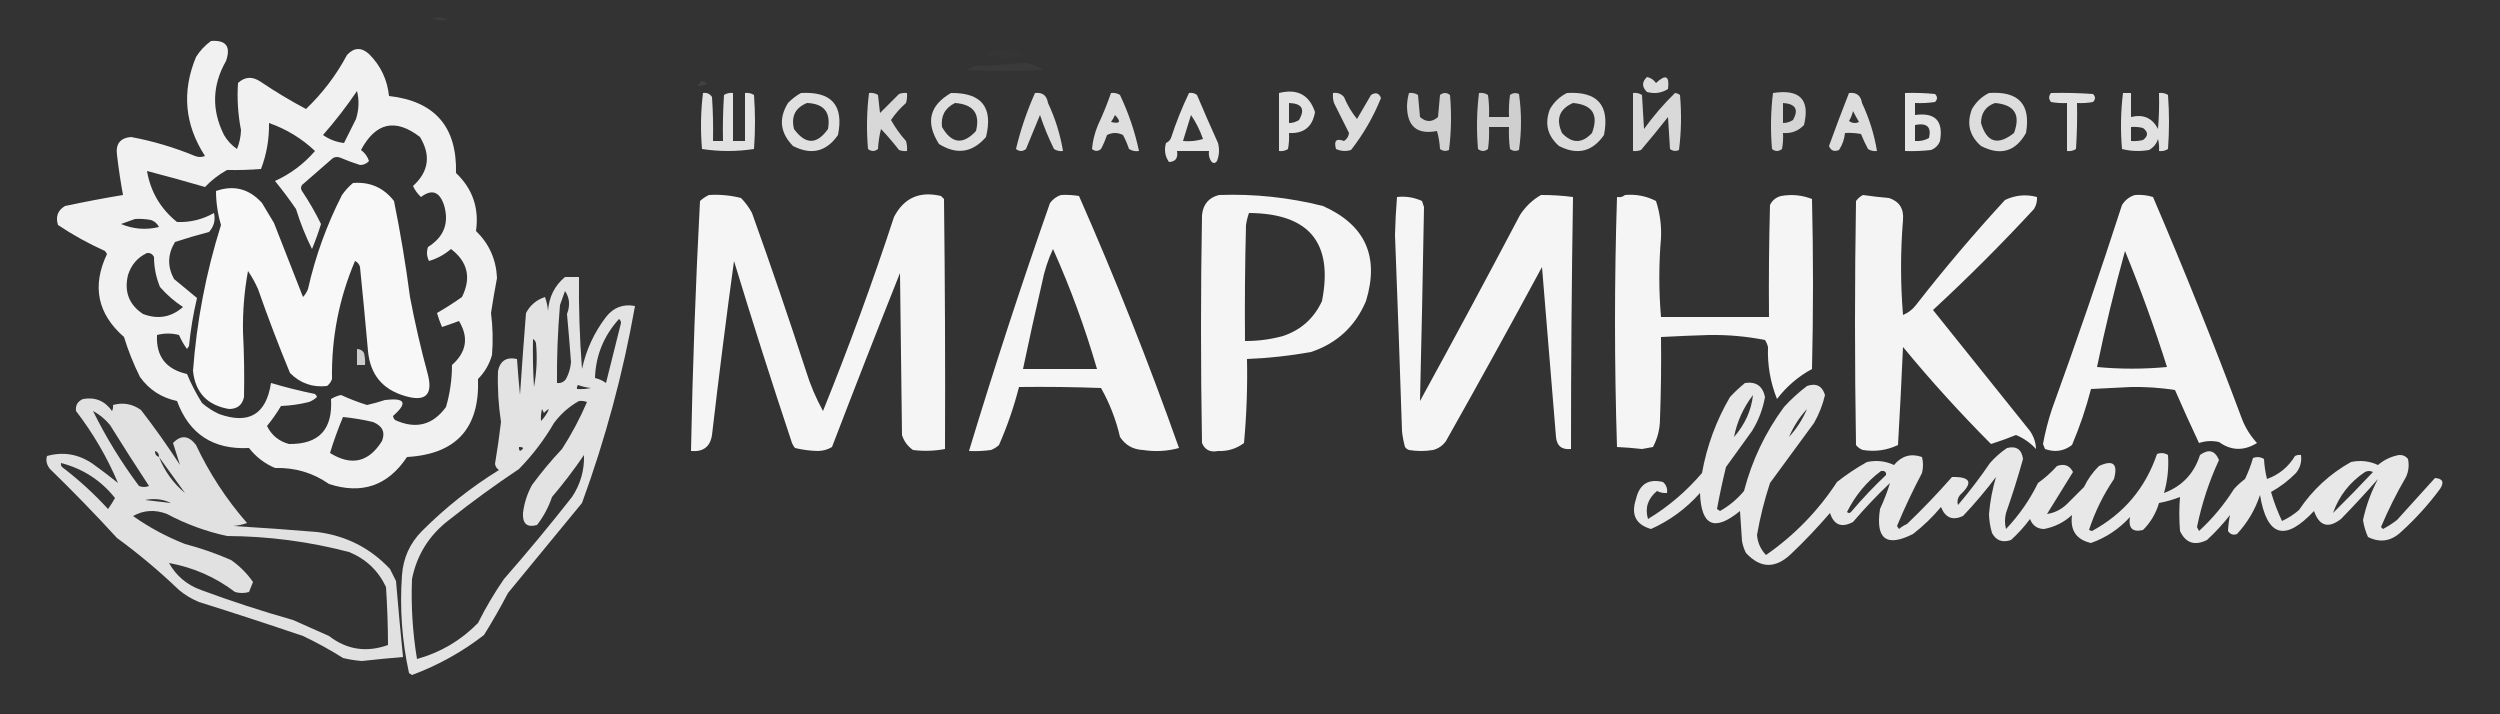 <?xml version="1.0" encoding="UTF-8"?> <svg xmlns="http://www.w3.org/2000/svg" width="1250" height="357" viewBox="0 0 1250 357" fill="none"><rect x="0" y="0" width="1250" height="357" fill="#333333" stroke="none"/><path opacity="0.044" fill-rule="evenodd" clip-rule="evenodd" d="M216.5 9.501C218.847 8.106 221.181 8.273 223.5 10.001C221.153 10.334 218.819 10.168 216.5 9.501Z" fill="white"></path><path opacity="0.932" fill-rule="evenodd" clip-rule="evenodd" d="M105.501 20.498C113.037 19.918 115.537 23.251 113.001 30.498C106.071 42.657 105.738 54.991 112.001 67.498C113.645 70.309 115.811 72.642 118.501 74.498C119.742 71.459 120.409 68.292 120.501 64.998C118.977 57.217 118.477 49.384 119.001 41.498C122.495 38.243 126.328 38.077 130.501 40.998C137.752 45.876 145.252 50.376 153.001 54.498C161.291 46.576 168.124 37.576 173.501 27.498C176.986 23.703 180.652 23.536 184.501 26.998C190.323 32.79 193.656 39.79 194.501 47.998C217.402 50.569 228.569 63.402 228.001 86.498C236.29 94.364 239.624 104.03 238.001 115.498C244.585 121.904 248.085 129.738 248.501 138.998C247.391 144.824 246.391 150.657 245.501 156.498C246.401 163.487 246.567 170.487 246.001 177.498C244.691 182.122 242.357 186.122 239.001 189.498C239.907 214.092 228.074 227.092 203.501 228.498C193.964 242.844 180.964 247.344 164.501 241.998C156.474 236.381 147.474 233.715 137.501 233.998C132.288 231.782 127.955 228.449 124.501 223.998C106.617 224.905 94.617 217.071 88.501 200.498C80.744 198.874 74.577 194.874 70.001 188.498C66.78 182.057 64.114 175.39 62.001 168.498C48.715 156.88 45.882 143.046 53.501 126.998C53.167 126.498 52.834 125.998 52.501 125.498C44.265 121.799 36.432 117.466 29.001 112.498C27.71 108.326 28.877 105.159 32.501 102.998C42.13 100.949 51.797 99.116 61.501 97.498C60.286 90.874 59.286 84.208 58.501 77.498C57.741 71.996 60.074 68.996 65.501 68.498C76.501 70.554 87.167 73.721 97.501 77.998C99.167 78.665 100.834 78.665 102.501 77.998C92.323 62.334 90.823 45.834 98.001 28.498C100.029 25.306 102.529 22.639 105.501 20.498ZM178.501 45.498C179.657 50.042 179.49 54.709 178.001 59.498C176.001 63.498 174.001 67.498 172.001 71.498C168.163 71.053 164.663 69.72 161.501 67.498C167.66 60.496 173.327 53.163 178.501 45.498ZM134.501 61.498C143.209 64.558 150.876 69.224 157.501 75.498C151.946 81.946 145.28 86.946 137.501 90.498C141.193 95.023 144.693 99.69 148.001 104.498C150.132 111.42 152.799 118.087 156.001 124.498C157.698 120.408 159.198 116.241 160.501 111.998C157.711 106.313 154.545 100.813 151.001 95.498C150.334 94.498 150.334 93.498 151.001 92.498C156.168 87.998 161.334 83.498 166.501 78.998C167.834 78.332 169.168 78.332 170.501 78.998C173.625 80.312 176.792 81.478 180.001 82.498C181.813 82.505 183.313 81.838 184.501 80.498C183.748 78.245 182.415 76.412 180.501 74.998C187.872 61.201 197.705 59.035 210.001 68.498C215.544 77.699 214.377 85.866 206.501 92.998C207.48 95.135 208.813 96.969 210.501 98.498C215.9 94.424 219.733 95.757 222.001 102.498C224.678 111.485 222.011 118.485 214.001 123.498C213.187 125.9 213.354 128.233 214.501 130.498C218.616 129.275 222.283 127.275 225.501 124.498C233.895 130.918 235.729 138.918 231.001 148.498C226.968 151.362 222.802 154.029 218.501 156.498C219.181 158.887 220.015 161.22 221.001 163.498C223.836 162.578 226.669 161.578 229.501 160.498C234.447 168.703 233.28 176.037 226.001 182.498C225.991 189.658 224.991 196.658 223.001 203.498C216.383 212.587 207.883 214.753 197.501 209.998C196.979 209.437 196.646 208.77 196.501 207.998C203.989 201.45 202.655 198.783 192.501 199.998C189.545 200.987 186.545 201.82 183.501 202.498C179.057 201.109 174.724 199.442 170.501 197.498C168.727 197.885 167.06 198.551 165.501 199.498C166.447 214.713 159.447 222.213 144.501 221.998C139.465 220.65 135.798 217.65 133.501 212.998C136.081 209.84 138.414 206.506 140.501 202.998C145.252 202.809 149.918 202.143 154.501 200.998C156.003 200.415 157.336 199.582 158.501 198.498C158.292 197.912 157.958 197.412 157.501 196.998C150.081 195.484 142.747 193.651 135.501 191.498C133.114 207.192 124.447 212.359 109.501 206.998C106.398 205.559 103.565 203.725 101.001 201.498C98.103 196.869 95.603 192.035 93.501 186.998C82.966 184.643 77.966 178.143 78.501 167.498C82.195 166.538 85.862 166.538 89.501 167.498C90.581 169.994 91.914 172.328 93.501 174.498C93.834 173.998 94.167 173.498 94.501 172.998C95.292 164.914 96.626 156.914 98.501 148.998C94.687 145.855 90.854 142.689 87.001 139.498C83.621 133.243 83.788 127.076 87.501 120.998C93.096 119.149 98.762 117.482 104.501 115.998C106.965 113.272 107.798 110.105 107.001 106.498C101.239 109.762 95.072 111.262 88.501 110.998C80.276 104.38 75.276 95.88 73.501 85.498C83.192 88.005 92.859 90.672 102.501 93.498C105.715 90.122 109.382 87.289 113.501 84.998C119.206 85.099 124.873 84.933 130.501 84.498C133.318 77.116 134.652 69.45 134.501 61.498ZM67.501 109.498C70.188 109.334 72.855 109.501 75.501 109.998C77.304 110.635 78.637 111.801 79.501 113.498C72.974 115.08 66.64 114.58 60.501 111.998C62.928 111.096 65.261 110.262 67.501 109.498ZM73.501 126.498C75.124 126.358 76.291 127.025 77.001 128.498C77.02 133.721 78.02 138.721 80.001 143.498C83.391 147.391 87.224 150.725 91.501 153.498C85.641 158.657 78.975 159.824 71.501 156.998C64.502 152.349 62.002 145.849 64.001 137.498C65.627 132.38 68.794 128.713 73.501 126.498ZM171.501 208.498C176.544 209.006 181.544 209.84 186.501 210.998C191.232 212.946 192.732 216.113 191.001 220.498C184.377 231.147 175.711 233.147 165.001 226.498C166.832 220.478 168.998 214.478 171.501 208.498Z" fill="white"></path><path opacity="0.01" fill-rule="evenodd" clip-rule="evenodd" d="M96.5 22.5C97.833 23.167 97.833 23.167 96.5 22.5Z" fill="white"></path><path opacity="0.014" fill-rule="evenodd" clip-rule="evenodd" d="M495.5 25.5C500.179 25.334 504.845 25.5 509.5 26C510.167 26.666 510.833 27.333 511.5 28C505.472 28.83 499.472 28.663 493.5 27.5C494.243 26.818 494.909 26.151 495.5 25.5Z" fill="white"></path><path opacity="0.037" fill-rule="evenodd" clip-rule="evenodd" d="M510.5 31.498C514.599 31.365 518.266 32.532 521.5 34.998C508.833 35.665 496.167 35.665 483.5 34.998C484.833 34.332 486.167 33.665 487.5 32.998C495.344 32.828 503.011 32.328 510.5 31.498Z" fill="white"></path><path opacity="0.831" fill-rule="evenodd" clip-rule="evenodd" d="M823.5 38.5C825.377 38.9 826.877 39.9 828 41.5C832.864 36.932 834.864 37.932 834 44.5C830.817 46.523 827.317 47.023 823.5 46C820.88 43.441 820.88 40.941 823.5 38.5Z" fill="white"></path><path opacity="0.067" fill-rule="evenodd" clip-rule="evenodd" d="M350.5 40.498C351.756 40.46 352.756 40.96 353.5 41.998C351.835 42.787 350.169 43.12 348.5 42.998C349.381 42.29 350.047 41.457 350.5 40.498Z" fill="white"></path><path opacity="0.856" fill-rule="evenodd" clip-rule="evenodd" d="M351.5 46.5C353.451 46.227 354.951 46.893 356 48.5C356.5 55.826 356.666 63.159 356.5 70.5C358.167 70.5 359.833 70.5 361.5 70.5C361.334 62.826 361.5 55.159 362 47.5C363.356 46.62 364.856 46.286 366.5 46.5C366.5 54.5 366.5 62.5 366.5 70.5C368.5 70.5 370.5 70.5 372.5 70.5C372.5 62.5 372.5 54.5 372.5 46.5C374.144 46.286 375.644 46.62 377 47.5C377.667 56.5 377.667 65.5 377 74.5C368.333 75.833 359.667 75.833 351 74.5C350.195 65.089 350.362 55.756 351.5 46.5Z" fill="white"></path><path opacity="0.846" fill-rule="evenodd" clip-rule="evenodd" d="M400.499 46.5C415.814 45.641 421.98 52.641 418.999 67.5C413.198 75.874 405.698 77.707 396.499 73C390.057 66.423 389.223 59.257 393.999 51.5C395.964 49.45 398.131 47.783 400.499 46.5ZM403.499 51.5C411.98 51.814 415.48 56.148 413.999 64.5C408.418 72.393 402.752 72.393 396.999 64.5C395.475 58.215 397.641 53.882 403.499 51.5Z" fill="white"></path><path opacity="0.807" fill-rule="evenodd" clip-rule="evenodd" d="M434.5 46.5C436.144 46.286 437.644 46.62 439 47.5C439.333 50.5 439.667 53.5 440 56.5C443.167 53.333 446.333 50.167 449.5 47C450.793 46.51 452.127 46.343 453.5 46.5C453.66 48.199 453.494 49.866 453 51.5C450.115 54.048 447.615 56.882 445.5 60C447.597 63.768 450.097 67.268 453 70.5C453.494 72.134 453.66 73.801 453.5 75.5C452.127 75.657 450.793 75.49 449.5 75C446.658 71.328 443.658 67.828 440.5 64.5C439.676 67.785 439.176 71.118 439 74.5C437.333 75.833 435.667 75.833 434 74.5C433.195 65.089 433.362 55.756 434.5 46.5Z" fill="white"></path><path opacity="0.841" fill-rule="evenodd" clip-rule="evenodd" d="M475.498 46.499C490.824 46.323 496.658 53.656 492.998 68.499C486.204 76.366 478.37 77.533 469.498 71.999C462.661 61.246 464.661 52.746 475.498 46.499ZM477.498 51.499C486.674 52.152 490.174 56.819 487.998 65.499C481.499 72.536 475.832 71.869 470.998 63.499C470.337 57.988 472.504 53.988 477.498 51.499Z" fill="white"></path><path opacity="0.831" fill-rule="evenodd" clip-rule="evenodd" d="M517.5 46.501C521.224 46.052 523.391 47.718 524 51.501C527.615 59.178 530.115 67.178 531.5 75.501C529.856 75.715 528.356 75.382 527 74.501C524.276 68.996 521.943 63.329 520 57.501C517.667 63.168 515.333 68.835 513 74.501C511.333 75.835 509.667 75.835 508 74.501C510.269 64.941 513.436 55.607 517.5 46.501Z" fill="white"></path><path opacity="0.838" fill-rule="evenodd" clip-rule="evenodd" d="M555.5 46.5C557.144 46.286 558.644 46.62 560 47.5C564.276 56.496 567.443 65.83 569.5 75.5C567.712 75.785 566.045 75.452 564.5 74.5C563.695 72.085 562.695 69.751 561.5 67.5C558.833 66.167 556.167 66.167 553.5 67.5C552.695 69.915 551.695 72.249 550.5 74.5C548.994 75.747 547.494 75.747 546 74.5C546.353 70.422 547.353 66.422 549 62.5C551.456 57.259 553.623 51.925 555.5 46.5ZM557.5 57.5C560.717 60.884 560.05 62.051 555.5 61C556.305 59.887 556.972 58.721 557.5 57.5Z" fill="white"></path><path opacity="0.864" fill-rule="evenodd" clip-rule="evenodd" d="M594.499 46.501C595.977 46.239 597.31 46.572 598.499 47.501C601.91 55.576 605.41 63.576 608.999 71.501C609.82 74.555 609.654 77.555 608.499 80.501C607.499 81.834 606.499 81.834 605.499 80.501C604.547 78.955 604.214 77.288 604.499 75.501C599.166 75.501 593.832 75.501 588.499 75.501C589.11 79.029 587.776 80.863 584.499 81.001C582.495 78.16 581.995 74.993 582.999 71.501C584.157 71.002 584.99 70.169 585.499 69.001C588.017 61.272 591.017 53.772 594.499 46.501ZM595.499 57.501C597.98 61.129 599.98 65.129 601.499 69.501C598.231 70.487 594.897 70.821 591.499 70.501C592.828 66.179 594.162 61.845 595.499 57.501Z" fill="white"></path><path opacity="0.857" fill-rule="evenodd" clip-rule="evenodd" d="M639.5 46.501C648.633 44.229 654.633 47.396 657.5 56.001C656.29 63.378 651.957 66.878 644.5 66.501C644.664 69.188 644.497 71.855 644 74.501C642.644 75.381 641.144 75.715 639.5 75.501C639.5 65.834 639.5 56.168 639.5 46.501ZM644.5 51.501C651.02 51.718 652.687 54.552 649.5 60.001C647.975 61.01 646.308 61.51 644.5 61.501C644.5 58.168 644.5 54.834 644.5 51.501Z" fill="white"></path><path opacity="0.835" fill-rule="evenodd" clip-rule="evenodd" d="M666.5 46.501C668.722 46.178 670.556 46.845 672 48.501C673.678 52.533 675.844 56.199 678.5 59.501C680.833 55.501 683.167 51.501 685.5 47.501C687.833 45.998 689.499 46.498 690.5 49.001C686.679 58.455 681.679 67.121 675.5 75.001C672.901 75.769 670.401 75.603 668 74.501C666.826 70.339 668.159 69.006 672 70.501C673.464 69.541 674.297 68.208 674.5 66.501C672.018 61.537 669.518 56.537 667 51.501C666.506 49.866 666.34 48.2 666.5 46.501Z" fill="white"></path><path opacity="0.771" fill-rule="evenodd" clip-rule="evenodd" d="M704.5 46.5C706.144 46.286 707.644 46.62 709 47.5C709.333 51.167 709.667 54.833 710 58.5C713 61.167 716 61.167 719 58.5C719.333 54.833 719.667 51.167 720 47.5C721.667 46.167 723.333 46.167 725 47.5C725.817 56.745 725.65 65.911 724.5 75C722.888 75.72 721.388 75.554 720 74.5C719.821 71.447 719.321 68.447 718.5 65.5C708.575 67.417 703.575 63.25 703.5 53C703.566 50.745 703.899 48.578 704.5 46.5Z" fill="white"></path><path opacity="0.763" fill-rule="evenodd" clip-rule="evenodd" d="M739.5 46.5C741.144 46.286 742.644 46.62 744 47.5C744.499 51.152 744.665 54.818 744.5 58.5C747.833 58.5 751.167 58.5 754.5 58.5C754.335 54.818 754.501 51.152 755 47.5C756.388 46.446 757.888 46.28 759.5 47C760.833 56.333 760.833 65.667 759.5 75C757.888 75.72 756.388 75.554 755 74.5C754.501 70.848 754.335 67.182 754.5 63.5C751.167 63.5 747.833 63.5 744.5 63.5C744.665 67.182 744.499 70.848 744 74.5C742.333 75.833 740.667 75.833 739 74.5C738.195 65.089 738.362 55.756 739.5 46.5Z" fill="white"></path><path opacity="0.825" fill-rule="evenodd" clip-rule="evenodd" d="M783.5 46.501C798.755 45.586 804.921 52.586 802 67.501C796.199 75.875 788.699 77.708 779.5 73.001C773.688 67.897 772.188 61.73 775 54.501C777.074 50.924 779.907 48.258 783.5 46.501ZM786.5 51.501C796.258 52.354 799.425 57.354 796 66.501C791 71.835 786 71.835 781 66.501C777.838 59.516 779.671 54.516 786.5 51.501Z" fill="white"></path><path opacity="0.814" fill-rule="evenodd" clip-rule="evenodd" d="M816.5 46.5C818.144 46.286 819.644 46.62 821 47.5C821.333 53.167 821.667 58.833 822 64.5C826.724 57.955 831.891 51.955 837.5 46.5C838.442 46.608 839.275 46.941 840 47.5C840.817 56.745 840.65 65.911 839.5 75C837.888 75.72 836.388 75.554 835 74.5C834.667 69.167 834.333 63.833 834 58.5C829.62 64.092 825.12 69.592 820.5 75C819.207 75.49 817.873 75.657 816.5 75.5C816.5 65.833 816.5 56.167 816.5 46.5Z" fill="white"></path><path opacity="0.796" fill-rule="evenodd" clip-rule="evenodd" d="M886.5 46.498C899.933 44.423 905.099 49.757 902 62.498C899.176 65.497 895.676 66.83 891.5 66.498C891.664 69.186 891.497 71.852 891 74.498C889.333 75.832 887.667 75.832 886 74.498C885.195 65.088 885.362 55.754 886.5 46.498ZM891.5 51.498C897.803 51.922 899.469 54.756 896.5 59.998C894.975 61.007 893.308 61.507 891.5 61.498C891.5 58.165 891.5 54.832 891.5 51.498Z" fill="white"></path><path opacity="0.829" fill-rule="evenodd" clip-rule="evenodd" d="M924.5 46.501C928.224 46.052 930.391 47.718 931 51.501C934.615 59.178 937.115 67.178 938.5 75.501C936.856 75.715 935.356 75.382 934 74.501C932.688 72.046 931.522 69.546 930.5 67.001C927.854 66.504 925.187 66.337 922.5 66.501C922.196 69.581 921.196 72.414 919.5 75.001C917.075 75.987 915.409 75.321 914.5 73.001C917.708 64.092 921.041 55.259 924.5 46.501ZM926.5 55.501C927.391 57.292 928.391 59.125 929.5 61.001C927.741 61.799 926.074 61.632 924.5 60.501C925.456 58.926 926.123 57.259 926.5 55.501Z" fill="white"></path><path opacity="0.871" fill-rule="evenodd" clip-rule="evenodd" d="M952.5 46.5C957.511 46.334 962.511 46.5 967.5 47C968.833 48.333 968.833 49.666 967.5 51C964.183 51.498 960.85 51.665 957.5 51.5C957.5 53.5 957.5 55.5 957.5 57.5C967.604 56.104 971.771 60.437 970 70.5C969.167 72.666 967.667 74.166 965.5 75C961.179 75.499 956.846 75.665 952.5 75.5C952.5 65.833 952.5 56.166 952.5 46.5ZM957.5 62.5C963.472 61.309 965.805 63.475 964.5 69C962.323 70.202 959.989 70.702 957.5 70.5C957.5 67.833 957.5 65.166 957.5 62.5Z" fill="white"></path><path opacity="0.832" fill-rule="evenodd" clip-rule="evenodd" d="M994.5 46.499C1009.33 45.483 1015.49 52.15 1013 66.499C1007.72 75.829 1000.22 77.995 990.5 72.999C984.688 67.895 983.188 61.728 986 54.499C988.074 50.922 990.907 48.256 994.5 46.499ZM997.5 51.499C1007.26 52.352 1010.42 57.352 1007 66.499C998.884 72.917 993.384 71.251 990.5 61.499C990.561 56.457 992.894 53.124 997.5 51.499Z" fill="white"></path><path opacity="0.85" fill-rule="evenodd" clip-rule="evenodd" d="M1025.5 46.5C1032.51 46.334 1039.51 46.5 1046.5 47C1047.83 48.333 1047.83 49.666 1046.5 51C1043.85 51.497 1041.19 51.664 1038.5 51.5C1038.67 59.174 1038.5 66.84 1038 74.5C1036.64 75.38 1035.14 75.713 1033.5 75.5C1033.5 67.5 1033.5 59.5 1033.5 51.5C1030.81 51.664 1028.15 51.497 1025.5 51C1024.27 49.51 1024.27 48.01 1025.5 46.5Z" fill="white"></path><path opacity="0.855" fill-rule="evenodd" clip-rule="evenodd" d="M1061.5 46.5C1062.83 46.5 1064.17 46.5 1065.5 46.5C1065.5 50.5 1065.5 54.5 1065.5 58.5C1071.69 56.993 1076.19 58.993 1079 64.5C1079.5 58.509 1079.67 52.509 1079.5 46.5C1081.14 46.286 1082.64 46.62 1084 47.5C1084.67 56.5 1084.67 65.5 1084 74.5C1082.64 75.38 1081.14 75.713 1079.5 75.5C1079.66 73.473 1079.5 71.473 1079 69.5C1078.23 71.939 1076.73 73.773 1074.5 75C1069.91 75.799 1065.41 75.632 1061 74.5C1060.2 65.089 1060.36 55.756 1061.5 46.5ZM1065.5 63.5C1067.53 63.338 1069.53 63.505 1071.5 64C1074.17 66 1074.17 68 1071.5 70C1069.53 70.496 1067.53 70.662 1065.5 70.5C1065.5 68.167 1065.5 65.833 1065.5 63.5Z" fill="white"></path><path opacity="0.01" fill-rule="evenodd" clip-rule="evenodd" d="M54.5 56.5C55.833 57.167 55.833 57.167 54.5 56.5Z" fill="white"></path><path opacity="0.01" fill-rule="evenodd" clip-rule="evenodd" d="M54.5 57.5C53.833 58.167 53.833 58.167 54.5 57.5Z" fill="white"></path><path opacity="0.961" fill-rule="evenodd" clip-rule="evenodd" d="M176.5 91.498C184.959 90.811 191.792 93.811 197 100.498C200.224 116.397 202.891 132.397 205 148.498C207.491 161.619 210.491 174.619 214 187.498C216.474 197.514 212.641 201.014 202.5 197.998C191.242 194.736 185.076 187.236 184 175.498C182.755 161.488 181.422 147.488 180 133.498C179.632 132.088 178.799 131.088 177.5 130.498C169.51 149.281 165.677 168.948 166 189.498C165.535 190.929 164.701 192.095 163.5 192.998C156.294 193.818 150.127 191.651 145 186.498C139.274 172.654 133.941 158.654 129 144.498C127.587 141.337 125.92 138.337 124 135.498C122.157 145.475 121.323 155.642 121.5 165.998C122.059 176.835 122.226 187.668 122 198.498C121.164 202.494 118.664 204.494 114.5 204.498C103.679 202.678 97.679 196.344 96.5 185.498C98.341 160.624 103.008 136.29 110.5 112.498C108.852 106.919 108.019 101.252 108 95.498C116.941 92.382 124.608 94.382 131 101.498C133 104.831 135 108.165 137 111.498C141.858 123.871 146.691 136.205 151.5 148.498C152.584 147.333 153.417 146 154 144.498C157.698 128.105 163.365 112.438 171 97.498C172.626 95.194 174.46 93.194 176.5 91.498Z" fill="white"></path><path opacity="0.951" fill-rule="evenodd" clip-rule="evenodd" d="M354.5 97.499C359.93 97.16 365.264 97.66 370.5 98.999C372.7 101.233 374.533 103.733 376 106.499C385.395 132.683 394.395 159.017 403 185.499C405.16 192.486 407.993 199.153 411.5 205.499C424.406 173.621 436.239 141.288 447 108.499C451.962 98.946 459.795 95.446 470.5 97.999C471 98.499 471.5 98.999 472 99.499C472.5 141.164 472.667 182.831 472.5 224.499C467.204 225.508 461.871 225.675 456.5 224.999C453.813 223.124 451.979 220.624 451 217.499C450.667 190.499 450.333 163.499 450 136.499C438.471 165.42 427.137 194.42 416 223.499C413.959 224.751 411.625 225.418 409 225.499C405.112 225.405 401.279 224.905 397.5 223.999C396.874 223.249 396.374 222.415 396 221.499C385.934 191.3 376.267 160.966 367 130.499C363.042 159.458 359.375 188.458 356 217.499C355.097 223.384 351.597 226.051 345.5 225.499C346.307 183.809 347.807 142.143 350 100.499C351.409 99.218 352.909 98.218 354.5 97.499Z" fill="white"></path><path opacity="0.948" fill-rule="evenodd" clip-rule="evenodd" d="M530.5 97.499C533.518 97.334 536.518 97.501 539.5 97.999C557.736 139.375 574.403 181.375 589.5 223.999C583.674 225.616 577.674 225.949 571.5 224.999C566.535 224.768 562.702 222.602 560 218.499C557.999 209.821 554.832 201.654 550.5 193.999C536.837 193.499 523.171 193.332 509.5 193.499C506.953 203.474 503.62 213.141 499.5 222.499C498.335 223.583 497.002 224.416 495.5 224.999C491.848 225.498 488.182 225.664 484.5 225.499C497.094 183.882 510.594 142.549 525 101.499C526.5 99.53 528.333 98.197 530.5 97.499ZM526.5 124.499C535.195 143.909 542.528 163.909 548.5 184.499C536.167 184.499 523.833 184.499 511.5 184.499C514.502 170.156 517.668 155.823 521 141.499C522.153 135.543 523.986 129.876 526.5 124.499Z" fill="white"></path><path opacity="0.947" fill-rule="evenodd" clip-rule="evenodd" d="M609.5 97.501C627.122 96.868 644.456 98.701 661.5 103.001C682.632 112.436 689.799 128.27 683 150.501C677.679 163.155 668.512 171.655 655.5 176.001C644.913 177.905 634.247 179.072 623.5 179.501C623.791 193.533 623.291 207.533 622 221.501C618.197 224.371 613.864 225.705 609 225.501C605.111 226.28 602.444 224.947 601 221.501C600.333 183.501 600.333 145.501 601 107.501C601.565 102.111 604.398 98.778 609.5 97.501ZM624.5 106.501C654.551 106.697 666.718 121.364 661 150.501C657.016 159.152 650.516 164.986 641.5 168.001C635.278 169.705 628.945 170.538 622.5 170.501C622.333 151.165 622.5 131.831 623 112.501C623.315 110.415 623.815 108.415 624.5 106.501Z" fill="white"></path><path opacity="0.95" fill-rule="evenodd" clip-rule="evenodd" d="M770.5 97.502C775.862 97.474 781.195 97.807 786.5 98.502C785.822 140.499 785.488 182.499 785.5 224.502C780.917 224.974 778.417 222.974 778 218.502C775.667 190.168 773.333 161.835 771 133.502C755.254 162.663 739.254 191.663 723 220.502C721.363 222.812 719.196 224.312 716.5 225.002C712.5 225.669 708.5 225.669 704.5 225.002C703.692 224.694 703.025 224.194 702.5 223.502C701.77 220.893 701.27 218.226 701 215.502C699.944 182.832 698.778 150.165 697.5 117.502C697.654 111.152 697.988 104.818 698.5 98.502C702.911 98.023 707.078 98.689 711 100.502C711.333 101.502 711.667 102.502 712 103.502C711.447 135.85 710.78 168.183 710 200.502C726.921 169.661 743.588 138.661 760 107.502C762.738 103.262 766.238 99.928 770.5 97.502Z" fill="white"></path><path opacity="0.953" fill-rule="evenodd" clip-rule="evenodd" d="M812.5 97.502C817.995 97.016 823.162 98.016 828 100.502C829.958 106.5 830.791 112.666 830.5 119.002C829.373 132.188 829.373 145.354 830.5 158.502C848.5 158.502 866.5 158.502 884.5 158.502C884.333 139.832 884.5 121.166 885 102.502C886.109 100.187 887.943 98.687 890.5 98.002C895.857 97.045 901.024 97.545 906 99.502C906.667 127.835 906.667 156.169 906 184.502C899.086 188.25 893.252 193.25 888.5 199.502C885.176 191.18 883.676 182.513 884 173.502C883.691 172.236 883.191 171.069 882.5 170.002C873.3 168.18 863.967 167.346 854.5 167.502C846.492 167.74 838.492 168.074 830.5 168.502C830.667 182.173 830.5 195.839 830 209.502C829.964 214.466 828.798 219.133 826.5 223.502C824.667 223.835 822.833 224.169 821 224.502C816.84 224.026 812.673 223.693 808.5 223.502C807.172 181.839 807.172 140.173 808.5 98.502C810.099 98.769 811.432 98.436 812.5 97.502Z" fill="white"></path><path opacity="0.944" fill-rule="evenodd" clip-rule="evenodd" d="M931.5 97.5C935.804 98.131 940.137 98.631 944.5 99C949.677 100.704 952.011 104.371 951.5 110C950.204 125.823 950.204 141.656 951.5 157.5C954.094 156.408 956.261 154.741 958 152.5C972.083 134.413 986.916 116.913 1002.5 100C1007.67 97.538 1013 97.038 1018.5 98.5C1018.63 100.655 1018.13 102.655 1017 104.5C1000.83 122 984 138.833 966.5 155C982.667 175.167 998.833 195.333 1015 215.5C1016.91 218.298 1017.91 221.298 1018 224.5C1015.17 221.422 1011.84 219.089 1008 217.5C1003.78 219.211 999.611 220.711 995.5 222C980.006 206.454 965.339 190.287 951.5 173.5C950.784 189.842 949.95 206.175 949 222.5C943.447 225.14 937.614 225.973 931.5 225C930.069 224.535 928.903 223.701 928 222.5C927.333 181.833 927.333 141.167 928 100.5C928.985 99.186 930.152 98.186 931.5 97.5Z" fill="white"></path><path opacity="0.951" fill-rule="evenodd" clip-rule="evenodd" d="M1067.5 97.501C1070.58 97.261 1073.58 97.594 1076.5 98.501C1092.2 135.108 1107.04 172.108 1121 209.501C1122.75 214.006 1125.25 218.006 1128.5 221.501C1121.92 225.562 1115.59 225.395 1109.5 221.001C1106.11 220.249 1102.77 220.416 1099.5 221.501C1095.37 212.742 1091.37 203.909 1087.5 195.001C1080.27 193.868 1072.93 193.368 1065.5 193.501C1058.83 193.834 1052.17 194.168 1045.5 194.501C1043.03 204.084 1039.86 213.417 1036 222.501C1031.93 225.604 1027.43 226.271 1022.5 224.501C1022.17 223.668 1021.83 222.834 1021.5 222.001C1022.59 216.063 1024.09 210.23 1026 204.501C1038.26 170.725 1049.93 136.725 1061 102.501C1062.6 99.966 1064.77 98.299 1067.5 97.501ZM1062.5 125.501C1070.27 144.466 1077.27 163.799 1083.5 183.501C1071.83 184.604 1060.16 184.604 1048.5 183.501C1052.54 164.008 1057.21 144.675 1062.5 125.501Z" fill="white"></path><path opacity="0.863" fill-rule="evenodd" clip-rule="evenodd" d="M282.499 138.5C284.832 138.5 287.166 138.5 289.499 138.5C289.322 153.856 289.822 169.189 290.999 184.5C293.084 174.894 297.084 166.227 302.999 158.5C306.741 153.709 311.575 151.876 317.499 153C311.553 186.618 302.72 219.451 290.999 251.5C278.666 266.5 266.332 281.5 253.999 296.5C250.252 303.663 246.252 310.663 241.999 317.5C231.048 325.978 219.048 332.644 205.999 337.5C205.499 337.167 204.999 336.833 204.499 336.5C200.979 320.356 199.813 304.022 200.999 287.5C201.635 278.917 204.969 271.584 210.999 265.5C222.681 253.81 235.515 243.644 249.499 235C248.421 234.326 247.754 233.326 247.499 232C248.663 225.024 249.663 218.024 250.499 211C249.213 202.53 248.713 194.03 248.999 185.5C250.087 180.366 253.253 178.366 258.499 179.5C258.908 185.502 259.408 191.502 259.999 197.5C260.907 183.809 261.907 170.142 262.999 156.5C265.088 152.58 268.254 149.913 272.499 148.5C273.313 150.766 273.813 153.1 273.999 155.5C274.484 148.477 277.317 142.811 282.499 138.5ZM282.499 145.5C284.82 148.898 285.154 152.732 283.499 157C284.235 164.981 284.902 172.981 285.499 181C285.273 184.012 284.44 186.845 282.999 189.5C281.889 191.037 280.389 191.703 278.499 191.5C278.373 178.476 278.873 165.476 279.999 152.5C280.846 150.146 281.679 147.812 282.499 145.5ZM309.499 159.5C310.123 159.917 310.456 160.584 310.499 161.5C307.998 171.505 305.498 181.505 302.999 191.5C301.351 190.283 299.518 189.45 297.499 189C297.851 177.798 301.851 167.964 309.499 159.5ZM266.499 169.5C267.221 169.918 267.721 170.584 267.999 171.5C268.685 178.875 268.352 186.208 266.999 193.5C266.499 185.507 266.333 177.507 266.499 169.5ZM288.499 194.5C288.368 193.761 288.535 193.094 288.999 192.5C291.068 193.264 293.235 193.764 295.499 194C293.189 194.497 290.856 194.663 288.499 194.5ZM289.499 200.5C290.872 200.343 292.206 200.51 293.499 201C289.984 209.198 285.817 217.032 280.999 224.5C275.622 230.208 270.622 236.208 265.999 242.5C263.594 246.882 262.094 251.549 261.499 256.5C261.203 261.884 263.536 263.884 268.499 262.5C271.777 258.279 274.277 253.612 275.999 248.5C281.716 241.784 287.049 234.784 291.999 227.5C292.25 235.088 290.25 242.088 285.999 248.5C275.043 262.458 263.709 276.125 251.999 289.5C247.162 296.504 242.828 303.837 238.999 311.5C230.433 320.237 220.266 326.237 208.499 329.5C206.304 316.247 205.471 302.914 205.999 289.5C208.455 277.37 214.622 267.536 224.499 260C235.811 251.011 247.478 242.511 259.499 234.5C266.292 227.544 272.125 219.877 276.999 211.5C280.445 206.88 284.611 203.213 289.499 200.5ZM274.499 204.5C273.55 206.777 272.217 208.777 270.499 210.5C270.337 208.473 270.504 206.473 270.999 204.5C271.332 205.167 271.666 205.833 271.999 206.5C272.707 205.619 273.541 204.953 274.499 204.5ZM259.499 223.5C262 223.511 262.167 224.178 259.999 225.5C259.535 224.906 259.368 224.239 259.499 223.5Z" fill="white"></path><path opacity="0.752" fill-rule="evenodd" clip-rule="evenodd" d="M178.5 174.5C180.017 174.511 181.184 175.177 182 176.5C182.495 178.473 182.662 180.473 182.5 182.5C181.167 182.5 179.833 182.5 178.5 182.5C178.5 179.833 178.5 177.167 178.5 174.5Z" fill="white"></path><path opacity="0.886" fill-rule="evenodd" clip-rule="evenodd" d="M872.501 191.5C878.016 190.678 881.35 193.012 882.501 198.5C881.422 204.569 879.255 210.236 876.001 215.5C871.668 221.5 867.334 227.5 863.001 233.5C861.286 240.462 859.786 247.462 858.501 254.5C859.001 254.833 859.501 255.167 860.001 255.5C864.574 252.934 868.574 249.601 872.001 245.5C875.999 230.173 882.666 216.173 892.001 203.5C895.535 199.631 899.368 196.131 903.501 193C908.08 191.423 911.08 192.923 912.501 197.5C911.357 202.432 909.523 207.099 907.001 211.5C899.668 221.5 892.334 231.5 885.001 241.5C882.203 250.025 880.037 258.691 878.501 267.5C878.839 271.388 880.339 274.722 883.001 277.5C897.211 267.623 909.045 255.457 918.501 241C923.25 237.244 928.25 233.911 933.501 231C938.23 230.004 942.73 230.504 947.001 232.5C950.811 227.917 955.477 226.584 961.001 228.5C961.668 231.167 961.668 233.833 961.001 236.5C956.441 245.121 952.274 253.955 948.501 263C948.834 263.5 949.168 264 949.501 264.5C950.701 263.469 952.035 262.635 953.501 262C961.421 254.417 968.921 246.584 976.001 238.5C985.374 238.306 986.708 241.306 980.001 247.5C978.814 249.044 978.481 250.711 979.001 252.5C984.718 245.784 990.051 238.784 995.001 231.5C997.538 228.628 1000.37 226.128 1003.5 224C1008.2 222.865 1010.87 224.699 1011.5 229.5C1008.97 238.597 1006.13 247.597 1003 256.5C1002.33 259.167 1002.33 261.833 1003 264.5C1009.5 257.661 1014.84 249.995 1019 241.5C1022.46 239.037 1025.63 236.204 1028.5 233C1032.15 231.703 1034.82 232.703 1036.5 236C1032.17 243 1027.83 250 1023.5 257C1027.27 256.446 1030.61 254.78 1033.5 252C1036.33 249.167 1039.17 246.333 1042 243.5C1043.89 239.56 1046.39 236.06 1049.5 233C1056.57 229.73 1059.07 231.897 1057 239.5C1051.63 247.411 1047.46 255.911 1044.5 265C1045 265.167 1045.5 265.333 1046 265.5C1061.88 256.882 1072.72 244.048 1078.5 227C1080.44 226.257 1082.27 226.424 1084 227.5C1084.45 234.01 1083.78 240.343 1082 246.5C1091.04 243.125 1097.04 236.792 1100 227.5C1104.28 224.361 1107.45 225.194 1109.5 230C1104.53 240.733 1100.87 251.9 1098.5 263.5C1098.83 264.167 1099.17 264.833 1099.5 265.5C1106.28 259.279 1112.11 252.279 1117 244.5C1118.68 242.649 1120.52 240.982 1122.5 239.5C1124.13 236.099 1125.47 232.599 1126.5 229C1128.44 228.257 1130.27 228.424 1132 229.5C1132.18 232.882 1132.68 236.215 1133.5 239.5C1139.53 237.307 1144.19 233.474 1147.5 228C1148.45 227.517 1149.45 227.351 1150.5 227.5C1150.94 230.893 1150.1 233.893 1148 236.5C1144.28 240.273 1140.12 243.44 1135.5 246C1136.96 251.002 1138.79 255.836 1141 260.5C1144.08 259.091 1146.92 257.258 1149.5 255C1156.26 244.905 1164.93 236.905 1175.5 231C1180.23 230.004 1184.73 230.504 1189 232.5C1192.05 229.892 1195.55 228.225 1199.5 227.5C1201.37 227.39 1202.87 228.056 1204 229.5C1204.65 232.594 1204.32 235.594 1203 238.5C1198.31 246.554 1194.14 254.888 1190.5 263.5C1190.83 263.833 1191.17 264.167 1191.5 264.5C1193.97 263.197 1196.3 261.697 1198.5 260C1204.83 253 1211.17 246 1217.5 239C1221.39 239.287 1222.23 241.121 1220 244.5C1214.24 252.265 1207.74 259.431 1200.5 266C1195.49 270.668 1189.99 271.501 1184 268.5C1182.78 265.789 1181.95 262.956 1181.5 260C1183.1 252.669 1185.6 245.836 1189 239.5C1183.02 246.317 1176.85 252.984 1170.5 259.5C1164.15 264.396 1159.65 263.063 1157 255.5C1142.49 271.03 1133.49 268.364 1130 247.5C1127.57 254.874 1123.73 261.374 1118.5 267C1116.63 267.711 1115.13 267.211 1114 265.5C1114.13 262.78 1114.47 260.114 1115 257.5C1111.53 261.967 1107.7 266.133 1103.5 270C1097.34 273.042 1092.84 271.542 1090 265.5C1089.54 259.796 1089.54 254.13 1090 248.5C1086.62 249.82 1083.12 250.82 1079.5 251.5C1077.98 256.71 1075.31 261.21 1071.5 265C1066.23 266.246 1064.06 264.08 1065 258.5C1059.58 264.458 1053.08 268.791 1045.5 271.5C1038.16 269.842 1034.99 265.175 1036 257.5C1032 261.167 1027.33 263.5 1022 264.5C1018.58 264.425 1016.25 262.759 1015 259.5C1012.2 263.299 1009.04 266.799 1005.5 270C1001.22 271.458 998.054 270.292 996.001 266.5C995.083 263.402 994.583 260.235 994.501 257C995.046 250.613 996.213 244.446 998.001 238.5C992.876 245.293 987.376 251.793 981.501 258C976.306 260.406 972.639 258.906 970.501 253.5C966.343 258.491 961.676 262.991 956.501 267C943.211 273.737 937.711 269.57 940.001 254.5C942.014 250.167 943.681 245.834 945.001 241.5C938.469 247.698 932.302 254.198 926.501 261C920.788 264.032 916.954 262.532 915.001 256.5C908.811 263.689 902.311 270.522 895.501 277C887.705 284.425 880.205 284.258 873.001 276.5C872.028 274.608 871.361 272.608 871.001 270.5C870.668 265.5 870.334 260.5 870.001 255.5C857.226 265.99 850.559 262.99 850.001 246.5C843.048 254.305 834.881 260.305 825.501 264.5C817.895 262.309 815.395 257.309 818.001 249.5C819.741 242.069 824.241 239.235 831.501 241C833.156 242.444 833.823 244.278 833.501 246.5C831.739 246.643 830.072 246.309 828.501 245.5C823.883 249.341 822.383 254.007 824.001 259.5C834.154 253.36 843.154 245.693 851.001 236.5C853.433 222.977 858.1 210.31 865.001 198.5C867.397 195.933 869.897 193.6 872.501 191.5ZM876.501 197.5C875.654 205.221 872.487 212.221 867.001 218.5C868.509 210.813 871.675 203.813 876.501 197.5ZM903.501 204.5C901.282 209.709 898.282 214.376 894.501 218.5C896.72 213.291 899.72 208.624 903.501 204.5ZM940.501 235.5C942.356 235.272 943.189 235.939 943.001 237.5C936.802 243.364 930.969 249.531 925.501 256C924.834 256.667 924.168 256.667 923.501 256C927.614 247.734 933.281 240.901 940.501 235.5ZM1166.5 256.5C1169.54 247.929 1174.88 241.096 1182.5 236C1183.83 235.333 1185.17 235.333 1186.5 236C1179.93 243.005 1173.27 249.838 1166.5 256.5Z" fill="white"></path><path opacity="0.854" fill-rule="evenodd" clip-rule="evenodd" d="M41.502 199.5C47.603 198.435 52.437 200.435 56.002 205.5C56.484 204.552 56.651 203.552 56.502 202.5C61.551 201.095 66.218 201.928 70.502 205C77.37 213.903 83.87 223.07 90.002 232.5C88.908 228.937 87.741 225.27 86.502 221.5C90.511 217.351 94.344 217.685 98.002 222.5C104.701 236.695 113.201 249.695 123.502 261.5C121.236 262.314 118.902 262.814 116.502 263C130.523 263.834 144.523 264.834 158.502 266C172.955 267.81 185.122 273.976 195.002 284.5C196.002 286.5 197.002 288.5 198.002 290.5C199.06 303.193 200.226 315.86 201.502 328.5C194.666 329.067 187.833 329.734 181.002 330.5C177.795 330.259 174.628 329.759 171.502 329C165.089 324.932 158.423 321.265 151.502 318C134.231 312.132 116.898 306.465 99.502 301C95.837 299.503 92.503 297.503 89.502 295C79.724 285.62 69.39 276.953 58.502 269C47.643 257.142 36.477 245.642 25.002 234.5C23.327 232.409 22.827 230.242 23.502 228C31.694 225.716 39.36 227.049 46.502 232C50.758 235.045 54.925 238.212 59.002 241.5C53.593 228.699 46.593 216.699 38.002 205.5C37.652 202.669 38.819 200.669 41.502 199.5ZM46.502 205.5C49.733 207.22 52.566 209.553 55.002 212.5C61.377 222.751 67.877 232.918 74.502 243C72.835 243.667 71.168 243.667 69.502 243C60.684 231.196 53.017 218.696 46.502 205.5ZM77.502 225.5C78.908 225.973 79.575 226.973 79.502 228.5C78.095 228.027 77.429 227.027 77.502 225.5ZM79.502 228.5C83.832 234.492 88.166 240.492 92.502 246.5C86.626 241.623 82.293 235.623 79.502 228.5ZM30.502 231.5C41.523 234.38 50.523 240.214 57.502 249C56.466 250.901 55.299 252.735 54.002 254.5C46.986 246.819 39.319 239.819 31.002 233.5C30.537 232.906 30.371 232.239 30.502 231.5ZM85.502 251.5C81.183 250.965 76.849 250.465 72.502 250C77.137 249.061 81.471 249.561 85.502 251.5ZM84.502 281.5C96.689 283.726 107.689 288.559 117.502 296C119.835 296.667 122.169 296.667 124.502 296C125.169 294.333 125.835 292.667 126.502 291C123.502 286.667 119.835 283 115.502 280C108.05 276.738 100.383 274.071 92.502 272C83.229 268.365 74.563 263.699 66.502 258C71.909 255.026 77.576 254.692 83.502 257C92.997 262.054 102.998 265.721 113.502 268C134.191 268.113 154.524 270.78 174.502 276C182.943 279.441 189.109 285.274 193.002 293.5C193.636 303.176 193.969 312.843 194.002 322.5C183.241 326.368 173.407 324.868 164.502 318C158.502 315.333 152.502 312.667 146.502 310C130.96 305.597 115.627 300.597 100.502 295C93.46 292.454 88.127 287.954 84.502 281.5Z" fill="white"></path><path opacity="0.01" fill-rule="evenodd" clip-rule="evenodd" d="M505.5 262.5C506.525 262.897 506.692 263.563 506 264.5C505.536 263.906 505.369 263.239 505.5 262.5Z" fill="white"></path></svg> 